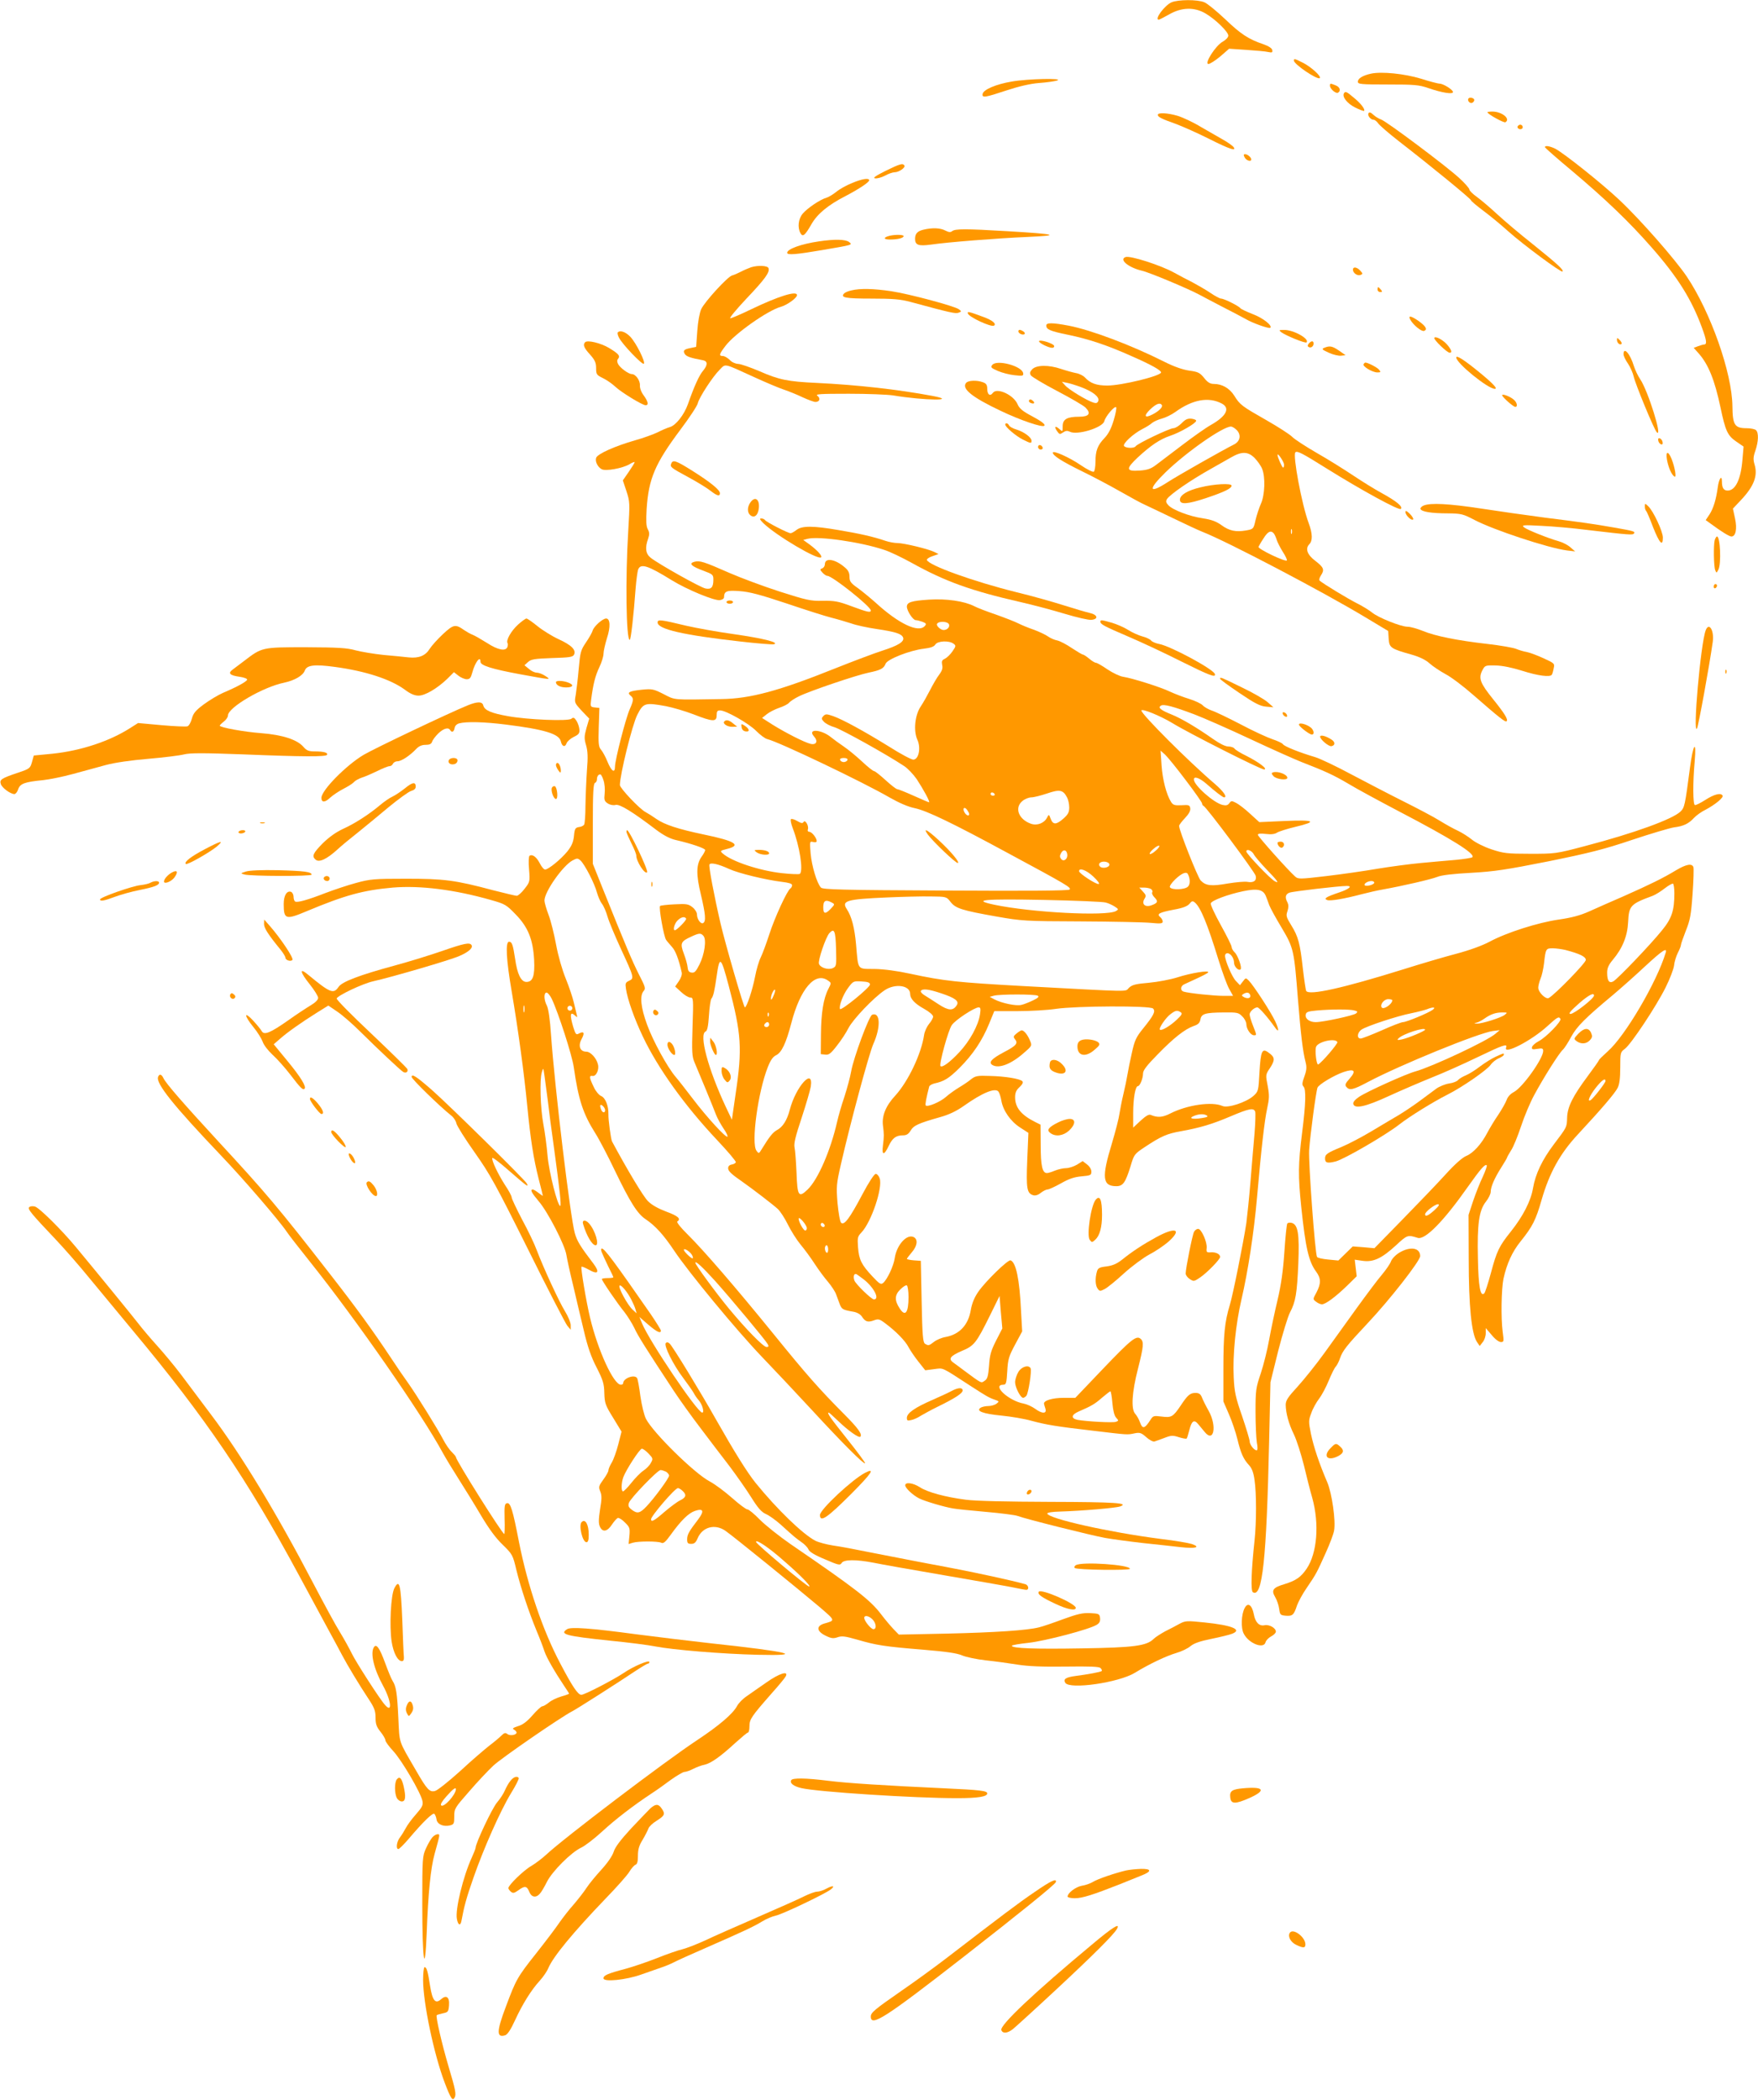 <?xml version="1.0" standalone="no"?>
<!DOCTYPE svg PUBLIC "-//W3C//DTD SVG 20010904//EN"
 "http://www.w3.org/TR/2001/REC-SVG-20010904/DTD/svg10.dtd">
<svg version="1.0" xmlns="http://www.w3.org/2000/svg"
 width="1072pt" height="1280pt" viewBox="0 0 1072 1280"
 preserveAspectRatio="xMidYMid meet">
<g transform="translate(0,1280) scale(0.1,-0.1)"
fill="#ff9800" stroke="none">
<path d="M7144 12786 c-43 -19 -107 -106 -78 -106 4 0 32 15 63 32 76 44 154
46 222 6 60 -35 139 -112 139 -135 0 -11 -15 -26 -34 -37 -43 -23 -115 -136
-87 -136 9 0 42 21 72 46 l54 47 105 -7 c58 -4 118 -9 133 -13 24 -5 28 -3 25
12 -2 11 -22 24 -53 35 -92 31 -139 62 -234 153 -52 49 -109 96 -127 103 -42
18 -159 17 -200 0z"/>
<path d="M7890 12431 c0 -23 144 -120 158 -107 10 11 -52 67 -100 92 -53 27
-58 28 -58 15z"/>
<path d="M8360 12351 c-50 -11 -80 -29 -80 -49 0 -15 17 -17 182 -17 163 0
190 -2 248 -22 84 -29 150 -39 150 -24 0 14 -59 51 -81 51 -9 0 -60 13 -113
30 -102 31 -241 45 -306 31z"/>
<path d="M6170 12303 c-96 -16 -173 -49 -178 -75 -5 -26 13 -23 146 21 76 25
145 41 197 45 44 3 94 10 110 15 51 16 -180 11 -275 -6z"/>
<path d="M8110 12277 c0 -19 37 -50 49 -42 19 11 12 35 -15 45 -33 13 -34 13
-34 -3z"/>
<path d="M8195 12231 c-12 -21 20 -62 68 -86 28 -14 52 -23 55 -21 8 9 -20 46
-62 80 -46 39 -52 41 -61 27z"/>
<path d="M8954 12199 c-8 -14 11 -33 25 -25 6 4 11 11 11 16 0 13 -29 20 -36
9z"/>
<path d="M8345 12110 c-8 -13 12 -40 31 -40 7 0 20 -10 28 -22 9 -13 65 -61
125 -108 195 -151 441 -352 441 -361 0 -4 33 -32 73 -62 39 -29 109 -86 154
-127 92 -82 323 -253 331 -245 9 9 -30 45 -178 164 -80 63 -179 147 -220 185
-41 38 -96 85 -122 104 -27 19 -48 40 -48 47 0 7 -28 39 -62 70 -83 76 -439
342 -475 356 -15 5 -38 19 -49 30 -15 14 -24 17 -29 9z"/>
<path d="M9070 12116 c0 -11 101 -67 110 -61 33 20 -21 65 -80 65 -16 0 -30
-2 -30 -4z"/>
<path d="M7060 12100 c0 -13 24 -25 112 -56 40 -15 130 -55 200 -90 129 -65
173 -79 148 -48 -8 8 -34 27 -59 41 -25 14 -86 49 -136 78 -49 30 -114 60
-144 69 -61 18 -121 21 -121 6z"/>
<path d="M9255 12031 c-7 -12 12 -24 25 -16 11 7 4 25 -10 25 -5 0 -11 -4 -15
-9z"/>
<path d="M9422 11901 c2 -4 75 -69 163 -142 202 -170 349 -310 488 -469 158
-180 243 -316 306 -489 29 -79 31 -101 11 -101 -5 0 -21 -5 -35 -10 l-27 -10
31 -35 c59 -67 97 -162 132 -327 30 -143 43 -173 96 -209 l45 -31 -7 -82 c-10
-119 -43 -186 -90 -186 -25 0 -35 17 -35 56 0 42 -18 17 -25 -34 -10 -76 -27
-131 -51 -168 l-23 -34 32 -23 c62 -46 112 -77 125 -77 26 0 36 46 22 110
l-13 60 50 53 c78 83 103 147 82 216 -9 30 -8 47 5 84 19 56 21 108 4 125 -7
7 -33 12 -58 12 -72 0 -85 20 -86 134 -2 202 -132 572 -278 790 -71 105 -283
347 -411 467 -106 100 -338 285 -392 313 -35 17 -67 21 -61 7z"/>
<path d="M7590 11840 c10 -19 40 -28 40 -12 0 13 -23 32 -37 32 -11 0 -11 -5
-3 -20z"/>
<path d="M5399 11758 c-62 -31 -78 -43 -63 -45 12 -2 39 5 60 16 21 12 48 21
59 21 26 0 67 28 60 41 -10 16 -28 10 -116 -33z"/>
<path d="M5195 11684 c-33 -13 -76 -37 -95 -53 -19 -15 -46 -32 -60 -36 -39
-11 -117 -64 -145 -97 -27 -32 -33 -84 -14 -119 14 -26 28 -14 68 56 35 61
101 116 207 170 82 43 144 84 144 96 0 16 -44 9 -105 -17z"/>
<path d="M5631 11400 c-37 -9 -51 -24 -51 -56 0 -38 21 -45 96 -35 102 15 406
39 594 47 203 9 175 17 -130 35 -252 15 -316 15 -334 0 -10 -8 -21 -7 -42 4
-31 16 -78 18 -133 5z"/>
<path d="M5425 11363 c-40 -10 -39 -23 1 -23 48 0 84 9 84 21 0 9 -50 10 -85
2z"/>
<path d="M4995 11329 c-110 -16 -195 -47 -195 -70 0 -15 57 -10 215 17 187 32
186 31 161 50 -22 15 -86 17 -181 3z"/>
<path d="M6863 11233 c-41 -15 19 -64 100 -83 45 -10 286 -111 352 -147 17 -9
77 -41 135 -71 58 -29 123 -64 145 -76 44 -26 144 -61 151 -54 14 14 -45 60
-106 83 -38 15 -72 31 -76 36 -8 13 -100 59 -118 59 -8 0 -38 16 -67 36 -30
20 -79 48 -109 64 -30 15 -80 41 -110 58 -81 45 -270 106 -297 95z"/>
<path d="M4580 11171 c-14 -5 -41 -16 -60 -26 -19 -10 -44 -21 -56 -24 -28 -8
-166 -159 -188 -205 -10 -22 -20 -76 -24 -133 l-7 -97 -33 -7 c-42 -8 -49 -16
-36 -37 10 -15 35 -24 112 -38 28 -6 28 -29 -1 -64 -23 -26 -55 -97 -92 -203
-23 -65 -74 -130 -110 -140 -17 -5 -50 -19 -75 -32 -25 -12 -87 -35 -138 -49
-122 -35 -230 -83 -237 -107 -7 -22 9 -55 34 -69 25 -13 125 5 169 30 17 11
32 16 32 13 0 -4 -16 -30 -36 -59 l-36 -52 22 -66 c21 -64 21 -72 11 -241 -18
-289 -13 -665 9 -665 7 0 24 150 36 315 4 50 11 100 15 113 15 40 59 26 206
-65 91 -56 257 -125 292 -121 15 2 26 9 26 18 1 37 16 43 95 37 59 -4 124 -21
286 -75 115 -39 238 -78 274 -87 36 -9 90 -25 121 -35 30 -11 100 -26 155 -34
115 -17 152 -29 161 -52 9 -25 -30 -49 -127 -80 -47 -15 -177 -64 -290 -109
-339 -136 -516 -184 -692 -186 -301 -5 -279 -7 -351 30 -63 32 -71 33 -134 27
-75 -8 -92 -16 -68 -36 20 -16 19 -28 -5 -83 -25 -56 -90 -310 -90 -350 0 -43
-22 -28 -46 31 -11 28 -29 60 -38 71 -16 18 -18 36 -15 138 l4 118 -28 3 c-27
3 -28 5 -22 50 12 92 25 144 50 196 14 29 25 66 25 81 0 16 10 59 21 95 23 70
20 120 -5 120 -21 0 -74 -47 -82 -73 -3 -12 -22 -45 -41 -73 -32 -47 -35 -60
-44 -160 -5 -60 -14 -131 -18 -158 -9 -49 -9 -49 36 -98 l46 -48 -17 -58 c-14
-51 -14 -64 -2 -105 10 -35 12 -71 5 -154 -4 -59 -8 -155 -9 -213 0 -58 -4
-110 -8 -116 -4 -7 -18 -14 -32 -15 -22 -4 -26 -10 -30 -54 -4 -38 -14 -61
-40 -94 -39 -48 -116 -111 -136 -111 -8 0 -22 17 -33 39 -20 38 -44 56 -62 45
-5 -3 -7 -38 -3 -82 6 -76 5 -78 -27 -119 -18 -24 -40 -43 -48 -43 -8 0 -74
16 -145 34 -232 62 -299 70 -531 70 -193 0 -218 -2 -305 -26 -52 -14 -135 -42
-185 -61 -108 -42 -172 -60 -185 -52 -6 3 -10 17 -10 30 0 12 -7 25 -15 29
-26 9 -45 -22 -45 -74 0 -94 12 -98 140 -44 234 98 345 128 525 144 166 14
376 -12 600 -76 85 -24 93 -29 150 -88 75 -77 105 -152 112 -276 5 -99 -8
-135 -47 -135 -33 0 -56 48 -69 141 -13 86 -19 104 -37 104 -23 0 -17 -110 16
-302 40 -236 76 -500 95 -698 20 -205 38 -321 70 -447 14 -53 25 -99 25 -101
0 -2 -12 6 -26 17 -15 12 -31 21 -35 21 -18 0 -8 -20 36 -72 56 -65 160 -267
169 -328 4 -25 22 -108 41 -185 18 -77 47 -201 65 -275 23 -98 44 -160 78
-225 39 -77 46 -99 47 -156 2 -61 6 -74 54 -151 l51 -84 -20 -78 c-11 -43 -29
-93 -40 -111 -11 -18 -20 -39 -20 -47 0 -8 -14 -33 -31 -56 -28 -39 -30 -45
-19 -72 10 -24 10 -46 -1 -110 -9 -61 -10 -85 -1 -105 16 -36 45 -31 73 12 13
20 30 38 36 41 7 2 27 -10 44 -28 29 -28 31 -35 27 -81 l-5 -50 26 8 c34 10
151 10 173 0 13 -7 26 4 59 50 62 86 108 131 147 144 51 17 58 0 20 -51 -57
-74 -68 -94 -68 -122 0 -23 4 -28 25 -28 19 0 28 8 39 34 29 69 105 90 169 46
48 -33 447 -357 570 -461 104 -89 102 -85 32 -105 -49 -15 -45 -47 8 -73 36
-18 49 -19 75 -10 26 9 46 6 120 -15 116 -34 167 -42 401 -61 143 -12 206 -21
238 -35 24 -10 89 -24 145 -30 57 -6 144 -18 193 -26 63 -10 150 -14 292 -12
150 2 205 0 214 -9 7 -7 10 -15 7 -18 -5 -6 -88 -21 -158 -30 -61 -8 -78 -19
-64 -42 27 -42 325 1 424 61 88 54 192 103 253 121 32 9 71 28 87 42 21 17 57
30 127 44 54 11 111 25 126 31 65 25 0 52 -168 69 -107 11 -116 11 -152 -8
-21 -12 -60 -32 -88 -46 -27 -15 -59 -35 -70 -46 -43 -43 -120 -53 -438 -58
-287 -5 -427 0 -427 16 0 4 46 12 103 18 104 12 371 82 415 110 17 10 22 22
20 41 -3 25 -6 27 -60 30 -46 2 -77 -5 -165 -37 -59 -22 -126 -45 -148 -50
-71 -18 -263 -31 -562 -38 l-292 -6 -33 34 c-18 19 -51 58 -73 87 -68 90 -152
155 -555 431 -68 47 -152 114 -186 148 -34 35 -68 63 -76 63 -9 0 -50 31 -93
69 -43 38 -104 84 -138 102 -93 49 -345 297 -388 381 -11 21 -26 83 -34 138
-7 55 -16 104 -20 110 -15 25 -85 0 -85 -31 0 -5 -6 -9 -14 -9 -44 0 -140 208
-188 409 -24 101 -58 304 -52 310 2 3 23 -6 45 -18 56 -32 68 -16 27 38 -80
105 -99 136 -113 185 -27 95 -122 883 -145 1209 -6 93 -16 159 -25 177 -19 36
-20 80 -2 80 7 0 21 -17 31 -37 41 -86 125 -346 135 -419 28 -196 56 -282 131
-401 22 -34 76 -137 119 -227 93 -193 138 -265 189 -298 58 -39 109 -95 173
-191 89 -133 379 -484 535 -647 77 -80 212 -224 301 -320 187 -203 320 -336
328 -329 3 3 -47 70 -110 149 -102 128 -125 160 -111 160 2 0 28 -23 57 -51
60 -58 126 -105 135 -96 14 14 -13 52 -100 139 -151 152 -227 238 -429 487
-230 283 -425 509 -524 607 -41 40 -69 75 -63 79 25 16 4 34 -67 60 -50 19
-88 40 -112 64 -28 28 -124 187 -219 364 -7 15 -23 130 -22 166 1 52 -19 101
-45 111 -12 5 -32 28 -43 52 -29 59 -31 74 -9 70 22 -4 42 38 33 71 -9 38 -45
77 -71 77 -38 0 -51 35 -29 76 21 38 15 51 -15 35 -18 -10 -21 -7 -36 41 -22
76 -18 96 14 66 11 -11 12 -9 8 7 -3 11 -11 45 -18 75 -7 30 -29 96 -49 145
-22 54 -46 137 -59 207 -12 64 -32 146 -46 182 -14 37 -25 76 -25 87 0 54 113
214 172 245 27 14 31 14 48 -1 25 -23 86 -140 100 -195 7 -24 20 -55 30 -68
11 -13 26 -49 35 -80 9 -31 46 -119 81 -195 81 -175 82 -180 50 -195 -22 -10
-24 -16 -19 -49 9 -63 51 -182 103 -291 92 -194 256 -422 452 -630 65 -69 117
-130 115 -136 -2 -6 -13 -12 -25 -14 -14 -2 -22 -11 -22 -22 0 -18 19 -36 87
-83 60 -42 188 -140 216 -166 15 -14 43 -57 62 -96 19 -38 53 -92 76 -120 23
-27 62 -80 86 -117 24 -37 61 -87 82 -111 20 -24 43 -58 49 -75 7 -18 17 -45
23 -62 12 -30 18 -34 82 -45 23 -4 43 -15 53 -30 20 -31 36 -36 72 -23 27 10
35 9 69 -17 64 -47 124 -108 143 -146 10 -19 37 -59 60 -88 l42 -53 54 7 c60
7 37 18 234 -110 84 -54 100 -64 135 -76 29 -10 29 -11 11 -25 -11 -8 -34 -14
-50 -14 -17 0 -38 -5 -46 -10 -31 -20 13 -37 125 -48 61 -6 144 -20 185 -32
94 -25 148 -34 380 -61 210 -25 203 -25 250 -15 30 6 40 3 70 -24 19 -17 42
-29 50 -26 8 2 36 13 61 22 41 16 51 16 88 4 23 -7 44 -11 47 -8 3 3 10 27 17
54 14 55 29 64 54 33 10 -12 27 -33 39 -47 56 -69 76 36 24 129 -17 30 -35 66
-41 82 -8 20 -18 27 -39 27 -33 0 -48 -13 -91 -78 -46 -68 -56 -74 -116 -66
-49 6 -52 5 -69 -22 -34 -53 -48 -56 -63 -12 -6 17 -19 40 -29 51 -26 29 -20
130 17 274 35 138 37 165 16 183 -26 22 -57 -3 -233 -187 l-165 -173 -71 0
c-68 0 -122 -16 -120 -36 1 -5 5 -19 9 -31 9 -31 -21 -31 -64 1 -18 13 -49 27
-69 31 -93 17 -197 115 -123 115 16 0 19 11 23 82 4 74 10 92 48 163 l43 80
-7 125 c-9 194 -31 297 -64 308 -16 5 -152 -127 -197 -192 -24 -35 -38 -70
-45 -109 -15 -92 -68 -150 -153 -166 -25 -4 -57 -18 -72 -30 -31 -24 -34 -24
-55 -11 -12 8 -16 51 -20 257 l-5 248 -42 3 c-24 2 -43 6 -43 9 0 3 14 21 30
40 33 38 39 77 13 92 -42 23 -105 -46 -117 -127 -7 -49 -46 -131 -71 -152 -14
-11 -22 -6 -66 41 -66 71 -81 100 -87 177 -4 58 -3 65 21 90 60 63 131 273
111 330 -5 15 -16 27 -24 27 -9 0 -43 -52 -81 -124 -79 -149 -111 -191 -130
-174 -7 7 -16 58 -22 120 -8 102 -7 115 21 238 56 246 171 672 197 731 47 104
43 198 -7 179 -19 -8 -113 -261 -128 -346 -6 -35 -25 -104 -41 -154 -17 -49
-37 -119 -45 -155 -40 -174 -116 -349 -179 -410 -55 -53 -63 -41 -68 102 -3
68 -8 137 -12 154 -5 24 5 66 43 180 27 82 52 168 56 191 18 121 -91 1 -128
-141 -17 -65 -43 -106 -80 -125 -23 -13 -44 -38 -91 -115 -17 -28 -18 -29 -32
-10 -34 44 9 359 69 510 16 41 31 63 50 72 34 16 61 73 93 195 54 209 145 316
223 261 22 -15 22 -15 3 -52 -30 -58 -44 -147 -45 -277 l-1 -120 27 -3 c22 -3
34 6 71 54 25 31 57 80 71 108 28 54 153 185 220 230 65 44 156 30 156 -22 0
-29 27 -59 85 -91 31 -17 55 -38 55 -47 0 -9 -11 -29 -25 -45 -13 -16 -27 -46
-30 -67 -17 -116 -97 -283 -175 -369 -58 -62 -83 -123 -76 -182 7 -57 7 -65 0
-123 -8 -61 7 -62 35 -3 23 49 45 65 88 65 21 0 33 8 46 29 18 31 46 44 180
82 54 15 100 37 145 69 113 80 190 111 210 87 6 -7 14 -32 18 -55 10 -60 55
-126 114 -164 l51 -33 -7 -166 c-7 -175 -2 -202 36 -214 13 -4 30 1 46 14 15
12 34 21 42 21 8 0 45 17 81 37 49 28 81 39 126 43 55 5 60 7 60 29 0 14 -11
32 -27 44 l-26 20 -35 -22 c-19 -11 -49 -21 -66 -21 -17 0 -48 -7 -68 -15 -19
-8 -41 -15 -49 -15 -28 0 -38 44 -38 170 l-1 125 -32 16 c-86 43 -123 88 -123
151 0 28 7 44 27 62 18 17 24 29 17 36 -15 15 -105 30 -199 32 -74 3 -87 0
-112 -19 -15 -13 -48 -35 -73 -50 -25 -15 -62 -41 -82 -59 -35 -31 -112 -63
-123 -52 -5 4 4 49 21 115 2 7 16 15 31 19 60 13 88 30 153 94 83 83 139 167
181 269 l32 78 141 0 c77 0 184 6 236 14 125 18 573 20 591 2 17 -17 4 -42
-59 -120 -44 -54 -53 -73 -70 -150 -11 -48 -23 -108 -27 -133 -4 -25 -15 -79
-25 -120 -10 -41 -20 -95 -24 -120 -3 -25 -24 -106 -46 -180 -63 -206 -58
-260 27 -260 41 0 56 22 87 122 21 71 23 74 86 116 101 67 136 82 221 97 117
21 191 43 306 92 111 47 138 52 147 27 3 -8 1 -68 -4 -132 -6 -64 -17 -198
-25 -297 -8 -99 -20 -211 -25 -250 -19 -124 -82 -438 -101 -500 -31 -101 -39
-182 -39 -388 l0 -199 33 -76 c19 -43 42 -111 52 -152 21 -87 37 -124 72 -161
17 -19 27 -45 33 -90 12 -80 12 -257 0 -369 -20 -186 -24 -307 -10 -315 58
-36 83 201 99 920 l8 360 47 190 c27 105 59 210 72 235 35 66 43 117 51 300 7
180 -2 234 -39 246 -11 3 -23 2 -28 -3 -4 -4 -12 -82 -18 -173 -8 -118 -20
-202 -42 -295 -17 -71 -40 -180 -51 -241 -11 -62 -34 -154 -51 -205 -30 -88
-32 -104 -32 -234 0 -77 4 -161 8 -187 6 -30 5 -48 -1 -48 -16 0 -43 35 -43
56 0 10 -21 79 -46 153 -40 114 -47 149 -51 235 -7 138 12 325 48 479 39 168
75 401 94 617 26 298 46 472 62 544 13 60 14 80 3 138 -13 66 -13 68 14 108
32 49 31 66 -7 93 -41 31 -49 14 -57 -119 -6 -114 -7 -117 -37 -144 -44 -39
-157 -76 -189 -61 -63 28 -214 7 -318 -46 -47 -24 -77 -26 -118 -9 -12 6 -30
-5 -62 -34 l-46 -43 0 89 c0 88 13 164 29 164 12 0 31 47 31 77 0 19 23 49 88
115 99 102 167 155 220 174 28 9 38 19 42 40 6 35 28 42 143 43 81 1 90 -1
112 -24 14 -13 25 -35 25 -47 0 -29 26 -68 46 -68 18 0 18 -1 -6 60 -11 28
-20 58 -20 67 0 17 28 42 47 43 11 0 65 -62 108 -123 25 -36 25 -13 1 38 -26
56 -133 220 -161 248 -18 18 -19 18 -36 -5 l-18 -23 -24 25 c-24 24 -67 125
-67 155 0 8 6 15 14 15 20 0 41 -30 41 -58 0 -24 28 -52 40 -40 10 10 -17 86
-37 104 -10 10 -18 24 -18 33 0 8 -30 68 -66 133 -36 65 -64 125 -61 132 7 18
103 54 198 74 87 18 122 10 138 -30 5 -13 15 -38 21 -56 7 -18 41 -80 76 -138
73 -123 75 -135 99 -439 17 -208 29 -313 46 -378 8 -31 7 -49 -7 -88 -14 -38
-15 -52 -6 -61 17 -17 15 -101 -8 -283 -24 -191 -25 -260 -5 -453 26 -247 45
-331 90 -392 31 -42 31 -73 3 -127 -23 -42 -23 -42 -3 -57 11 -9 27 -16 36
-16 22 0 84 46 154 114 l58 57 -6 50 -6 51 49 -7 c65 -9 116 15 203 95 69 64
71 64 132 45 45 -14 158 101 305 310 80 113 106 142 116 132 3 -3 -8 -34 -24
-69 -17 -35 -43 -101 -59 -148 l-28 -85 1 -270 c0 -287 17 -453 50 -504 l17
-25 18 23 c11 13 19 37 19 55 l0 31 36 -42 c20 -25 44 -43 56 -43 19 0 19 4
11 63 -11 84 -8 260 5 323 20 91 53 164 104 227 73 91 93 130 128 252 48 167
113 284 222 401 146 157 226 251 242 283 11 21 16 59 16 124 0 91 1 94 28 114
38 28 192 260 249 375 25 50 48 110 51 132 2 23 13 58 23 78 11 21 19 42 19
48 0 7 14 45 30 87 26 64 32 97 41 224 6 82 8 156 5 164 -9 24 -44 17 -105
-19 -77 -47 -163 -89 -321 -159 -74 -32 -169 -74 -211 -93 -54 -24 -107 -38
-184 -49 -126 -18 -318 -79 -422 -135 -45 -24 -122 -52 -205 -74 -73 -19 -218
-62 -323 -95 -366 -114 -572 -160 -590 -131 -3 5 -12 65 -20 133 -17 155 -28
198 -71 267 -31 50 -33 59 -23 87 7 23 7 37 0 52 -17 31 -13 51 12 60 20 8
304 41 350 41 36 0 14 -19 -45 -39 -83 -28 -98 -38 -75 -47 19 -7 102 7 212
36 39 10 95 23 125 28 123 22 296 62 334 77 26 11 96 19 208 25 142 8 213 19
470 70 251 51 339 73 511 131 114 38 229 72 255 76 57 7 89 22 122 58 14 15
46 38 71 50 57 30 111 74 103 86 -11 18 -51 8 -104 -26 -30 -19 -59 -34 -65
-32 -12 4 -13 136 -1 267 12 137 -10 106 -29 -41 -30 -229 -33 -241 -57 -265
-47 -47 -288 -134 -583 -211 -177 -47 -182 -47 -335 -47 -141 0 -162 3 -235
27 -45 15 -97 41 -119 59 -22 18 -60 42 -85 54 -25 11 -77 40 -114 63 -37 23
-136 75 -220 117 -84 42 -226 116 -317 164 -91 49 -190 96 -220 105 -95 28
-190 66 -197 79 -5 7 -33 20 -63 30 -30 10 -118 50 -195 91 -77 40 -156 78
-176 84 -20 7 -45 21 -54 31 -10 11 -48 29 -84 40 -36 11 -88 31 -116 44 -55
27 -229 82 -287 91 -20 3 -62 23 -95 45 -32 22 -63 40 -70 40 -6 0 -25 11 -41
25 -17 14 -34 25 -38 25 -5 0 -35 18 -67 39 -32 22 -72 43 -89 47 -18 3 -44
15 -58 25 -14 10 -52 28 -84 40 -33 11 -76 29 -96 39 -19 10 -81 34 -137 54
-56 19 -116 42 -132 51 -61 31 -170 47 -276 40 -108 -7 -135 -16 -135 -43 0
-25 37 -82 54 -82 8 0 27 -5 41 -10 23 -9 25 -13 15 -25 -38 -45 -159 12 -300
141 -30 27 -79 67 -107 88 -46 32 -53 42 -53 71 0 24 -8 40 -29 57 -59 51
-121 60 -121 19 0 -10 -7 -22 -16 -25 -15 -6 -15 -8 1 -26 10 -11 23 -20 30
-20 30 0 265 -187 265 -211 0 -15 -21 -10 -118 26 -80 30 -104 34 -175 33 -75
-2 -98 4 -262 56 -99 32 -236 83 -305 113 -159 70 -182 77 -215 69 -38 -10
-19 -28 55 -55 56 -21 60 -24 60 -54 0 -47 -13 -61 -48 -54 -31 6 -284 148
-334 187 -31 24 -36 61 -16 116 9 27 9 38 -2 58 -10 19 -11 50 -7 123 12 186
52 278 206 484 55 73 103 146 106 161 8 35 91 163 134 205 37 37 20 41 206
-44 72 -33 155 -68 185 -78 30 -10 82 -31 115 -47 33 -15 68 -28 77 -28 26 0
33 21 13 37 -16 11 12 13 191 13 115 0 236 -5 269 -10 192 -32 405 -34 240 -3
-209 39 -456 67 -705 79 -175 8 -230 19 -348 71 -57 24 -116 45 -132 45 -17 1
-39 11 -51 25 -13 12 -31 23 -41 23 -26 0 -23 11 16 62 57 75 259 217 338 238
38 11 98 54 98 71 0 29 -112 -6 -279 -86 -62 -30 -120 -55 -128 -55 -8 0 36
53 97 118 114 120 146 163 136 188 -6 15 -63 18 -106 5z m1207 -2177 c6 -16
-11 -34 -33 -34 -19 0 -47 27 -40 38 11 18 66 15 73 -4z m27 -117 c16 -12 16
-15 -6 -47 -13 -19 -34 -39 -46 -45 -18 -8 -21 -15 -17 -37 5 -20 0 -36 -18
-60 -14 -18 -38 -60 -55 -93 -17 -33 -42 -78 -57 -100 -36 -53 -46 -148 -21
-204 23 -50 8 -121 -25 -121 -12 0 -78 35 -147 79 -154 95 -282 165 -341 186
-40 14 -47 14 -60 1 -13 -14 -13 -18 3 -35 10 -11 40 -27 66 -34 42 -13 313
-163 423 -236 22 -14 56 -50 77 -80 40 -61 84 -141 75 -141 -3 0 -45 18 -94
40 -49 22 -94 40 -100 40 -6 0 -38 25 -71 55 -33 30 -64 55 -70 55 -6 0 -39
26 -73 58 -34 32 -84 73 -112 92 -27 18 -62 44 -77 56 -61 50 -148 54 -104 5
26 -29 14 -53 -21 -45 -38 9 -153 68 -232 117 l-64 41 29 23 c16 13 50 30 76
39 25 8 52 22 59 30 7 9 34 27 61 40 62 31 347 128 424 144 73 15 93 25 104
54 10 28 148 82 233 92 41 5 62 12 70 25 14 23 83 26 111 6z m-1754 -381 c41
-8 117 -30 169 -50 118 -46 141 -47 141 -6 0 24 4 30 21 30 36 0 176 -80 220
-125 24 -24 54 -47 68 -50 71 -17 582 -261 746 -356 58 -33 113 -57 154 -65
74 -16 228 -90 566 -273 364 -196 389 -211 377 -223 -7 -7 -247 -9 -756 -6
-636 3 -748 6 -760 18 -25 27 -56 131 -63 208 -6 73 -6 75 15 70 14 -4 22 -1
22 6 0 19 -30 56 -45 56 -8 0 -12 6 -9 14 8 21 -16 63 -26 46 -6 -10 -15 -8
-39 6 -17 10 -34 15 -38 11 -4 -4 1 -29 11 -55 42 -109 65 -256 44 -278 -5 -4
-54 -2 -110 4 -136 15 -306 71 -361 120 -17 15 -16 17 24 27 94 23 53 49 -141
89 -157 33 -238 60 -287 94 -21 15 -51 34 -66 42 -36 18 -157 146 -157 165 0
63 75 367 106 428 37 73 47 76 174 53z m3225 -51 c55 -21 208 -88 340 -150
132 -62 272 -124 310 -139 147 -57 197 -80 287 -133 51 -31 190 -106 308 -168
324 -169 469 -260 448 -280 -4 -4 -49 -11 -100 -16 -51 -4 -147 -13 -213 -19
-66 -6 -185 -22 -265 -35 -80 -14 -221 -34 -314 -45 -161 -19 -171 -19 -189
-2 -43 38 -227 244 -227 254 0 7 17 9 49 5 33 -4 55 -1 68 8 11 7 61 23 111
35 139 33 119 44 -63 36 l-156 -7 -56 51 c-30 28 -69 58 -85 66 -27 14 -31 14
-42 -2 -10 -13 -20 -15 -42 -10 -55 14 -174 120 -174 155 0 22 34 10 76 -26
53 -47 100 -83 108 -83 22 0 -3 36 -56 82 -162 138 -448 425 -448 447 0 15
116 -32 190 -77 103 -63 537 -282 558 -282 26 1 -31 44 -108 83 -36 17 -69 38
-73 45 -4 6 -21 12 -37 12 -18 0 -52 17 -92 45 -98 69 -192 125 -254 150 -67
27 -85 42 -65 54 17 11 76 -5 206 -54z m-54 -401 c54 -71 99 -135 99 -141 0
-6 4 -13 9 -15 17 -6 312 -402 318 -426 7 -30 -12 -44 -51 -37 -16 3 -69 -2
-119 -10 -101 -18 -135 -14 -166 19 -18 20 -131 304 -131 332 0 6 16 27 36 48
23 24 34 44 32 59 -3 20 -8 22 -53 19 -42 -2 -52 1 -64 20 -29 46 -52 137 -58
223 l-6 90 28 -25 c15 -14 72 -84 126 -156z m-2063 124 c-3 -7 -13 -13 -23
-13 -10 0 -20 6 -22 13 -3 7 5 12 22 12 17 0 25 -5 23 -12z m-1488 -124 c7
-20 10 -56 7 -81 -4 -38 -2 -46 19 -60 14 -9 34 -13 48 -9 25 6 102 -41 249
-153 43 -32 82 -53 118 -61 99 -23 179 -51 179 -61 0 -6 -10 -25 -22 -41 -33
-47 -34 -108 -4 -231 28 -119 32 -162 14 -173 -14 -9 -38 23 -38 52 0 13 -12
32 -27 44 -25 20 -37 22 -110 18 -46 -2 -85 -7 -88 -10 -9 -9 23 -189 37 -207
6 -9 23 -28 36 -43 21 -23 40 -72 59 -155 3 -13 -4 -34 -18 -54 l-22 -32 36
-33 c20 -19 45 -34 56 -34 19 0 20 -6 14 -177 -5 -156 -3 -183 12 -218 27 -63
115 -276 131 -319 8 -21 29 -59 45 -83 17 -24 28 -47 25 -51 -9 -9 -125 117
-213 233 -42 55 -88 114 -102 130 -51 59 -140 222 -175 319 -39 106 -46 178
-21 206 13 15 10 25 -29 101 -40 79 -78 168 -223 529 l-58 145 0 244 c0 187 3
245 13 249 6 2 12 12 12 21 0 19 8 31 21 31 4 0 13 -16 19 -36z m2827 -105 c7
-13 13 -40 13 -60 0 -30 -7 -43 -35 -68 -44 -39 -64 -39 -78 -2 -11 29 -11 29
-22 8 -17 -34 -60 -51 -98 -38 -77 27 -103 99 -51 140 15 12 39 21 53 21 15 0
58 11 97 24 76 26 97 22 121 -25z m-442 21 c3 -5 -1 -10 -9 -10 -9 0 -16 5
-16 10 0 6 4 10 9 10 6 0 13 -4 16 -10z m-155 -122 c0 -15 -19 -8 -29 11 -14
25 0 37 16 15 7 -10 13 -21 13 -26z m1136 -224 c-15 -14 -31 -22 -35 -19 -3 4
7 18 23 31 15 14 31 22 35 19 3 -4 -7 -18 -23 -31z m-538 -21 c4 -28 -21 -48
-37 -29 -9 11 -10 20 -1 36 13 25 34 22 38 -7z m1138 -1 c6 -12 41 -53 77 -91
68 -70 81 -89 50 -72 -27 14 -173 167 -173 181 0 19 34 6 46 -18z m-881 -62
c0 -18 -43 -26 -57 -12 -16 16 2 33 30 30 16 -2 27 -9 27 -18z m-2320 -26 c58
-27 225 -67 323 -79 42 -5 62 -11 62 -20 0 -8 -5 -17 -10 -20 -20 -12 -97
-180 -129 -280 -18 -55 -41 -118 -52 -140 -11 -22 -27 -75 -35 -119 -16 -82
-51 -186 -62 -186 -7 0 -120 390 -148 510 -38 164 -74 352 -68 361 8 13 53 3
119 -27z m2221 -46 c25 -23 41 -44 34 -46 -14 -5 -120 64 -120 78 0 23 44 7
86 -32z m577 15 c15 -27 16 -63 1 -77 -18 -19 -99 -22 -110 -4 -4 6 10 27 34
50 39 36 66 47 75 31z m1137 -53 c0 -12 -48 -25 -58 -16 -8 9 18 26 41 26 9 0
17 -4 17 -10z m1830 -64 c0 -106 -16 -154 -75 -226 -68 -85 -272 -298 -298
-312 -25 -13 -37 4 -37 54 0 27 9 47 34 77 60 71 90 146 94 231 5 100 14 110
150 160 18 7 51 28 74 46 23 18 46 30 50 28 4 -3 8 -29 8 -58z m-3191 25 c7
-5 11 -14 7 -20 -4 -5 3 -20 14 -31 24 -24 20 -34 -19 -48 -39 -14 -62 8 -42
40 11 17 9 24 -10 44 l-22 24 29 0 c16 0 35 -4 43 -9z m-1223 -78 c31 -40 69
-52 284 -90 148 -26 171 -28 510 -29 195 -1 388 -5 428 -9 60 -6 72 -4 72 8 0
8 -7 20 -15 27 -23 19 -8 28 80 45 57 10 85 21 98 36 14 18 20 19 33 8 35 -29
77 -131 144 -349 23 -74 52 -154 65 -177 l24 -43 -57 0 c-59 0 -213 16 -245
26 -21 7 -19 33 3 44 8 4 43 20 78 36 35 16 66 32 69 37 9 15 -107 -4 -187
-30 -41 -13 -119 -28 -173 -33 -81 -7 -103 -12 -123 -31 -27 -25 40 -26 -649
11 -395 22 -476 30 -685 75 -78 17 -159 28 -217 29 -108 1 -99 -11 -113 150
-9 101 -27 170 -56 214 -34 52 -5 61 246 72 91 4 209 7 263 6 98 -1 98 -1 123
-33z m946 -4 c17 -4 42 -16 56 -25 23 -15 24 -17 7 -27 -59 -33 -518 -9 -744
39 -136 29 -68 36 302 29 192 -4 363 -11 379 -16z m-1670 0 c20 -11 19 -11 -8
-40 -31 -32 -44 -30 -44 10 0 42 14 50 52 30z m-888 -98 c5 -8 -57 -71 -69
-71 -13 0 -3 39 15 58 22 23 45 28 54 13z m914 -184 c3 -104 2 -107 -20 -118
-28 -12 -75 2 -84 26 -8 19 41 162 63 187 30 33 38 16 41 -95z m-808 78 c19
-23 6 -113 -25 -174 -21 -42 -30 -52 -48 -49 -16 2 -22 11 -24 31 -1 15 -11
53 -23 84 -24 64 -19 75 45 104 49 23 59 23 75 4z m5255 -85 c88 -23 125 -41
125 -61 0 -18 -188 -211 -226 -232 -18 -10 -64 35 -64 63 0 11 6 36 14 55 8
18 17 60 21 92 10 91 12 93 53 93 20 0 55 -5 77 -10z m612 -17 c-53 -177 -247
-508 -353 -601 -29 -26 -54 -50 -54 -54 0 -3 -31 -47 -69 -98 -90 -121 -123
-186 -125 -252 -2 -60 0 -56 -81 -163 -71 -94 -112 -180 -127 -267 -13 -78
-61 -171 -134 -263 -73 -91 -87 -120 -123 -255 -17 -63 -35 -118 -40 -123 -24
-24 -36 41 -39 213 -5 211 7 293 49 346 16 20 29 47 29 59 0 31 23 84 65 150
19 30 35 57 35 60 0 3 11 22 24 43 14 20 41 87 61 147 20 61 56 146 80 190 57
106 151 255 175 277 10 9 33 45 51 79 34 62 84 113 256 256 44 37 131 114 192
171 108 100 139 120 128 85z m-5713 -203 c77 -292 83 -381 42 -655 l-23 -160
-38 80 c-108 231 -164 442 -122 458 10 4 16 34 20 97 3 50 10 97 15 103 12 15
19 47 32 137 18 128 26 121 74 -60z m861 9 c0 -18 -178 -163 -183 -149 -7 19
19 88 49 128 31 42 33 43 83 40 39 -2 51 -7 51 -19z m-589 -70 c-9 -22 -15
-27 -15 -16 -1 21 18 61 25 54 3 -3 -2 -20 -10 -38z m1025 16 c84 -28 109 -47
93 -72 -22 -35 -50 -34 -111 6 -32 21 -71 46 -86 55 -15 9 -25 21 -22 26 10
16 49 11 126 -15z m1882 -9 c7 -19 -13 -26 -37 -14 -15 8 -16 12 -5 19 21 13
36 11 42 -5z m-1295 -5 c10 -6 2 -14 -30 -29 -23 -11 -55 -24 -70 -27 -31 -8
-118 10 -163 33 l-30 16 25 7 c36 10 252 10 268 0z m3392 1 c0 -18 -121 -112
-143 -112 -16 0 -2 17 57 69 55 47 86 63 86 43z m-1230 -29 c-1 -24 -54 -60
-65 -43 -11 18 15 50 40 50 14 0 25 -3 25 -7z m-5293 -70 c-3 -10 -5 -2 -5 17
0 19 2 27 5 18 2 -10 2 -26 0 -35z m293 22 c0 -8 -7 -15 -15 -15 -8 0 -15 7
-15 15 0 8 7 15 15 15 8 0 15 -7 15 -15z m2486 -37 c-10 -68 -63 -164 -126
-231 -57 -61 -104 -96 -115 -85 -10 10 47 219 69 250 21 31 138 108 164 108
11 0 13 -9 8 -42z m2760 27 c-25 -19 -160 -75 -181 -75 -9 0 -67 -22 -129 -50
-62 -27 -120 -50 -129 -50 -25 0 -21 37 6 55 34 22 219 83 302 99 39 8 81 19
95 24 39 16 59 14 36 -3z m-477 -4 c20 -5 21 -8 10 -18 -16 -13 -201 -53 -246
-53 -38 0 -66 21 -61 46 3 16 14 20 68 25 92 8 201 8 229 0z m-1059 -11 c11
-7 7 -16 -24 -45 -40 -38 -94 -70 -103 -61 -9 8 36 74 65 95 30 23 41 25 62
11z m-2513 -22 c-3 -8 -6 -5 -6 6 -1 11 2 17 5 13 3 -3 4 -12 1 -19z m4488 6
c-24 -18 -139 -54 -169 -53 -20 1 -20 2 -1 6 11 3 32 14 46 24 38 27 69 38
109 38 33 0 34 0 15 -15z m340 -24 c9 -14 -86 -112 -132 -136 -21 -11 -39 -27
-41 -36 -3 -14 3 -16 32 -11 31 5 36 3 36 -13 0 -46 -124 -220 -177 -249 -23
-12 -40 -31 -46 -50 -6 -16 -29 -57 -51 -90 -23 -33 -52 -82 -66 -108 -36 -70
-87 -126 -130 -143 -23 -10 -68 -49 -125 -112 -48 -53 -166 -176 -261 -273
l-173 -177 -66 6 -66 5 -44 -43 -44 -43 -62 6 c-34 3 -65 10 -68 16 -12 19
-53 576 -48 651 6 90 42 359 51 381 9 20 99 74 159 95 66 22 79 8 37 -40 -27
-30 -30 -39 -20 -51 19 -23 41 -18 133 31 195 103 672 298 761 310 l41 5 -25
-21 c-49 -44 -390 -203 -488 -230 -57 -15 -294 -122 -344 -155 -25 -17 -38
-32 -36 -43 7 -33 75 -18 218 48 74 34 191 84 260 112 69 27 194 83 279 124
158 76 185 85 175 59 -18 -47 155 42 251 130 63 57 70 61 80 45z m-4825 -35
c0 -8 -7 -15 -15 -15 -16 0 -20 12 -8 23 11 12 23 8 23 -8z m4000 -31 c0 -8
-100 -50 -140 -59 -29 -6 -33 -5 -22 6 25 27 162 71 162 53z m-535 -75 c6 -8
-96 -127 -117 -137 -10 -5 -21 83 -13 107 10 31 115 56 130 30z m-4815 -354
c6 -55 24 -192 40 -305 33 -242 44 -340 36 -340 -16 0 -68 204 -77 304 -5 61
-17 149 -26 196 -18 96 -23 270 -9 315 9 29 9 29 16 -20 4 -27 13 -95 20 -150z
m6450 116 c0 -11 -74 -106 -90 -116 -24 -15 -7 27 30 74 38 48 60 63 60 42z
m-6100 -177 c0 -19 -16 -18 -24 2 -11 27 -7 37 9 24 8 -7 15 -19 15 -26z
m3669 -33 c10 -7 1 -11 -32 -16 -56 -9 -82 -1 -47 13 31 13 61 14 79 3z m1389
-576 c-37 -34 -58 -44 -58 -26 0 15 60 61 78 61 12 0 6 -11 -20 -35z m-3828
-111 c0 -8 -4 -14 -10 -14 -11 0 -40 53 -40 72 1 18 50 -39 50 -58z m107 10
c-9 -9 -28 6 -21 18 4 6 10 6 17 -1 6 -6 8 -13 4 -17z m23 -140 c0 -14 -4 -23
-10 -19 -5 3 -10 15 -10 26 0 10 5 19 10 19 6 0 10 -12 10 -26z m-830 -34 c6
-11 7 -20 3 -20 -10 0 -53 42 -53 52 0 14 39 -11 50 -32z m142 -159 c94 -105
306 -359 319 -383 8 -14 6 -18 -7 -18 -19 0 -124 107 -230 235 -80 97 -203
265 -204 278 0 15 45 -27 122 -112z m906 10 c62 -49 98 -121 61 -121 -15 0
-110 92 -119 115 -9 25 -2 47 14 38 6 -4 26 -18 44 -32z m272 -106 c0 -97 -20
-123 -54 -70 -32 49 -31 81 3 115 17 17 35 29 41 25 5 -3 10 -35 10 -70z m534
-266 c-31 -61 -39 -88 -43 -153 -5 -65 -10 -81 -27 -92 -22 -15 -14 -20 -126
63 -23 18 -53 39 -65 48 -32 23 -19 40 52 71 75 31 88 47 172 217 l58 118 8
-99 9 -99 -38 -74z m709 -380 c4 -46 12 -78 23 -90 16 -17 16 -19 -1 -25 -17
-7 -181 2 -235 12 -41 9 -38 31 8 51 77 33 99 46 142 84 25 21 48 39 51 39 3
0 9 -32 12 -71z m-2828 -309 c27 -28 28 -32 14 -56 -7 -15 -28 -36 -46 -48
-18 -12 -51 -46 -73 -74 -23 -29 -46 -52 -51 -52 -12 0 -11 52 2 87 18 47 100
173 113 173 7 0 25 -13 41 -30z m106 -110 c10 -6 19 -17 19 -24 0 -15 -88
-135 -138 -188 -40 -42 -56 -46 -91 -19 -18 14 -22 23 -16 41 9 28 175 200
193 200 7 0 22 -5 33 -10z m101 -117 c26 -24 22 -40 -15 -58 -17 -8 -60 -40
-95 -70 -62 -54 -82 -65 -82 -45 0 20 146 190 164 190 5 0 18 -7 28 -17z m615
-424 c103 -89 171 -159 157 -159 -14 0 -324 260 -324 272 0 18 80 -36 167
-113z m543 -359 c23 -23 27 -60 6 -60 -15 0 -56 50 -56 69 0 18 28 13 50 -9z"/>
<path d="M4417 8403 c-13 -12 16 -33 47 -33 l31 1 -24 19 c-24 21 -43 25 -54
13z"/>
<path d="M4522 8368 c2 -15 11 -24 25 -26 28 -4 23 17 -8 36 -19 12 -20 11
-17 -10z"/>
<path d="M5658 7713 c30 -41 168 -173 182 -173 17 0 -42 71 -117 140 -70 64
-97 78 -65 33z"/>
<path d="M4614 7605 c22 -16 76 -20 76 -6 0 12 -26 21 -63 21 -30 -1 -31 -1
-13 -15z"/>
<path d="M7762 8092 c-10 -3 -9 -9 4 -23 17 -19 84 -27 84 -10 0 21 -59 43
-88 33z"/>
<path d="M7790 7663 c0 -17 19 -35 29 -29 18 12 12 36 -9 36 -11 0 -20 -3 -20
-7z"/>
<path d="M3820 7730 c0 -6 14 -37 30 -70 17 -33 30 -66 30 -75 0 -35 52 -116
66 -102 10 9 -108 257 -122 257 -2 0 -4 -5 -4 -10z"/>
<path d="M3972 7410 c0 -14 2 -19 5 -12 2 6 2 18 0 25 -3 6 -5 1 -5 -13z"/>
<path d="M3985 6640 c-10 -17 12 -37 25 -24 8 8 6 15 -4 23 -10 9 -16 9 -21 1z"/>
<path d="M4070 6432 c0 -21 27 -62 42 -62 12 0 2 48 -14 67 -15 18 -28 16 -28
-5z"/>
<path d="M9624 6499 c-28 -30 -28 -31 -10 -45 28 -20 60 -17 81 6 15 17 16 24
7 45 -15 33 -42 31 -78 -6z"/>
<path d="M4330 6452 c0 -22 26 -82 35 -82 14 0 2 61 -15 81 l-19 24 -1 -23z"/>
<path d="M4400 6271 c0 -16 8 -39 18 -51 16 -20 19 -21 31 -6 17 20 2 59 -29
76 -18 10 -20 8 -20 -19z"/>
<path d="M9120 6359 c-24 -11 -67 -38 -95 -59 -28 -22 -67 -46 -86 -54 -20 -8
-41 -21 -48 -29 -6 -8 -31 -18 -55 -21 -24 -4 -59 -18 -77 -31 -19 -14 -65
-48 -104 -77 -38 -28 -95 -66 -125 -84 -30 -17 -104 -62 -165 -98 -60 -36
-144 -80 -185 -97 -88 -36 -100 -45 -100 -70 0 -27 14 -31 65 -18 51 13 301
158 386 224 64 50 206 138 295 183 90 45 240 149 263 181 11 16 34 34 51 41
16 7 30 16 30 21 0 11 3 12 -50 -12z"/>
<path d="M8250 11156 c0 -20 27 -39 46 -32 15 6 15 8 -1 26 -21 23 -45 26 -45
6z"/>
<path d="M8400 11035 c0 -8 7 -15 16 -15 14 0 14 3 4 15 -7 8 -14 15 -16 15
-2 0 -4 -7 -4 -15z"/>
<path d="M5192 11030 c-19 -4 -38 -12 -44 -18 -26 -26 7 -32 166 -32 131 0
177 -4 237 -20 247 -67 276 -73 294 -66 19 7 19 8 2 21 -28 20 -301 93 -412
110 -107 16 -190 18 -243 5z"/>
<path d="M5902 10889 c7 -22 141 -84 159 -74 17 11 -9 33 -64 53 -89 33 -100
36 -95 21z"/>
<path d="M8599 10853 c18 -34 70 -76 85 -70 22 9 11 28 -33 60 -46 32 -66 36
-52 10z"/>
<path d="M6380 10816 c0 -24 23 -34 130 -56 127 -26 242 -64 391 -131 121 -53
179 -86 179 -99 0 -21 -240 -80 -328 -80 -66 0 -104 14 -136 49 -10 11 -35 24
-55 27 -20 4 -60 15 -90 25 -75 26 -152 25 -177 -2 -14 -15 -16 -24 -8 -37 6
-9 78 -52 160 -95 82 -43 160 -88 173 -101 36 -36 22 -56 -38 -56 -74 0 -101
-15 -101 -58 0 -35 0 -35 -20 -17 -26 23 -34 15 -14 -13 14 -20 17 -21 36 -8
16 11 26 12 41 5 44 -24 201 24 211 64 7 29 62 94 72 85 4 -4 -3 -40 -15 -80
-15 -50 -32 -83 -56 -108 -42 -44 -55 -77 -55 -145 0 -30 -5 -57 -10 -60 -6
-4 -42 14 -80 40 -70 48 -170 92 -170 76 0 -18 55 -53 175 -112 66 -32 172
-88 235 -124 63 -36 131 -73 150 -81 19 -9 96 -45 170 -81 74 -36 156 -74 181
-84 152 -59 740 -368 994 -521 l140 -84 3 -48 c4 -54 12 -60 140 -96 49 -14
86 -32 110 -54 20 -18 64 -47 97 -65 33 -17 110 -75 170 -128 157 -137 195
-167 202 -159 11 10 -12 47 -82 134 -79 98 -90 127 -67 174 17 33 18 33 82 32
42 -1 100 -13 164 -33 94 -30 170 -40 179 -23 3 4 8 21 11 38 7 30 5 31 -62
62 -37 17 -83 34 -102 38 -19 3 -48 12 -65 19 -16 7 -95 21 -174 30 -184 21
-320 48 -396 80 -33 13 -74 25 -92 25 -41 0 -180 56 -217 87 -16 13 -56 38
-90 55 -54 27 -208 120 -229 139 -5 4 -1 18 8 32 23 35 17 49 -35 89 -49 37
-62 74 -36 101 21 21 20 65 -4 129 -42 113 -98 414 -81 431 11 11 43 -6 190
-98 215 -134 442 -258 453 -247 14 14 -26 47 -117 97 -41 22 -118 70 -172 106
-54 36 -154 99 -223 138 -69 40 -137 84 -151 99 -15 15 -85 60 -155 100 -151
86 -163 94 -198 151 -29 45 -74 71 -125 71 -21 0 -37 9 -58 36 -26 32 -37 38
-91 45 -40 6 -92 24 -150 53 -204 103 -450 195 -585 221 -100 19 -137 19 -137
1z m213 -376 c72 -27 113 -60 104 -84 -5 -13 -13 -15 -29 -10 -38 11 -152 80
-173 105 l-20 22 30 -6 c17 -3 56 -15 88 -27z m858 -100 c52 -28 27 -77 -67
-130 -29 -16 -107 -71 -174 -122 -67 -51 -140 -106 -161 -122 -30 -23 -53 -31
-98 -34 -85 -6 -88 9 -14 79 80 74 136 112 199 133 58 19 157 76 158 91 1 6
-13 11 -29 13 -23 2 -37 -4 -60 -28 -16 -16 -38 -30 -50 -30 -23 0 -220 -94
-230 -110 -9 -14 -62 -12 -71 2 -9 14 57 75 112 103 22 11 48 27 59 37 11 9
38 21 61 27 22 6 59 24 81 40 105 76 203 94 284 51z m-366 -9 c7 -12 -18 -37
-57 -57 -48 -25 -56 -10 -15 30 38 36 61 44 72 27z m456 -152 c29 -29 22 -69
-16 -88 -68 -34 -347 -192 -405 -230 -116 -75 -122 -46 -12 61 128 124 349
278 398 278 8 0 23 -9 35 -21z m110 -171 c17 -18 38 -47 45 -65 21 -50 17
-160 -7 -213 -11 -25 -26 -70 -33 -100 -12 -54 -13 -55 -57 -63 -63 -11 -103
-3 -152 33 -32 23 -62 33 -113 41 -79 11 -184 51 -210 80 -14 15 -16 24 -8 37
18 28 142 114 269 185 39 22 93 53 120 68 67 39 105 38 146 -3z m179 -40 c0
-10 -2 -18 -6 -18 -6 0 -34 64 -34 77 1 16 40 -43 40 -59z m47 -420 c-3 -7 -5
-2 -5 12 0 14 2 19 5 13 2 -7 2 -19 0 -25z m-109 0 c5 -7 13 -24 17 -38 4 -14
21 -47 37 -73 17 -26 28 -50 25 -53 -10 -10 -177 70 -173 83 3 6 16 30 31 52
26 42 45 51 63 29z"/>
<path d="M7322 9830 c-81 -19 -127 -47 -127 -76 0 -31 45 -28 162 11 110 37
153 58 153 75 0 16 -108 10 -188 -10z"/>
<path d="M6210 10780 c0 -13 28 -25 38 -16 3 4 0 11 -8 16 -20 13 -30 12 -30
0z"/>
<path d="M7813 10775 c29 -21 146 -69 154 -62 20 21 -79 77 -137 76 -32 0 -33
-1 -17 -14z"/>
<path d="M3767 10774 c-3 -4 0 -19 8 -33 20 -40 142 -167 151 -158 11 11 -46
125 -82 164 -29 30 -62 42 -77 27z"/>
<path d="M8746 10741 c-6 -10 78 -91 94 -91 16 0 12 15 -11 44 -24 31 -75 60
-83 47z"/>
<path d="M9860 10728 c0 -18 18 -34 28 -24 3 4 -2 14 -11 23 -16 16 -17 16
-17 1z"/>
<path d="M6336 10721 c-6 -9 57 -41 80 -41 9 0 14 6 12 12 -5 15 -86 40 -92
29z"/>
<path d="M3568 10714 c-15 -15 -7 -35 30 -75 30 -34 37 -50 37 -83 0 -38 3
-42 42 -61 23 -11 57 -35 75 -52 36 -34 165 -113 185 -113 20 0 15 23 -12 60
-15 20 -24 45 -23 61 2 30 -26 69 -50 69 -19 0 -70 37 -83 61 -7 14 -7 24 0
32 14 18 4 30 -55 66 -50 30 -132 50 -146 35z"/>
<path d="M7981 10706 c-8 -10 -9 -16 -1 -21 13 -8 30 3 30 21 0 18 -14 18 -29
0z"/>
<path d="M8075 10680 c-17 -7 -14 -11 28 -30 26 -12 60 -20 75 -18 l27 3 -40
28 c-41 28 -57 31 -90 17z"/>
<path d="M9900 10641 c0 -10 12 -36 27 -57 14 -21 30 -57 35 -79 10 -46 125
-325 141 -340 37 -37 -54 254 -101 323 -14 20 -31 57 -39 81 -22 74 -63 121
-63 72z"/>
<path d="M8880 10621 c0 -34 193 -191 235 -191 19 0 -7 29 -87 95 -96 79 -148
113 -148 96z"/>
<path d="M6051 10576 c-12 -14 -8 -19 34 -37 25 -11 71 -23 102 -26 50 -6 55
-4 52 13 -8 43 -160 84 -188 50z"/>
<path d="M8315 10580 c-8 -13 54 -50 84 -50 21 0 22 2 10 17 -12 14 -68 43
-83 43 -3 0 -8 -4 -11 -10z"/>
<path d="M5891 10466 c-29 -35 37 -88 213 -171 117 -56 252 -102 264 -90 9 8
-17 28 -91 67 -42 23 -62 40 -72 64 -24 57 -126 104 -151 69 -17 -23 -34 -10
-34 26 0 22 -6 32 -26 39 -37 14 -90 12 -103 -4z"/>
<path d="M9160 10391 c0 -11 68 -71 80 -71 16 0 11 26 -8 43 -22 20 -72 39
-72 28z"/>
<path d="M6275 10360 c-3 -5 1 -13 10 -16 22 -9 29 1 11 15 -10 8 -16 9 -21 1z"/>
<path d="M6130 10212 c0 -15 65 -70 107 -91 50 -25 53 -25 53 -7 0 20 -46 54
-92 68 -22 6 -42 18 -45 25 -6 14 -23 18 -23 5z"/>
<path d="M10112 10114 c1 -9 9 -19 16 -22 9 -3 13 2 10 14 -1 9 -9 19 -16 22
-9 3 -13 -2 -10 -14z"/>
<path d="M6330 10076 c0 -9 7 -16 16 -16 9 0 14 5 12 12 -6 18 -28 21 -28 4z"/>
<path d="M10165 9998 c8 -46 28 -93 46 -103 13 -9 3 54 -18 108 -21 51 -37 48
-28 -5z"/>
<path d="M4093 9974 c-8 -21 -2 -25 107 -84 52 -28 112 -65 132 -81 41 -32 58
-36 58 -15 0 20 -58 67 -169 137 -99 62 -118 69 -128 43z"/>
<path d="M4576 9738 c-20 -28 -20 -62 -1 -78 21 -18 42 -6 50 29 13 62 -18 93
-49 49z"/>
<path d="M8682 9719 c-13 -5 -22 -15 -20 -21 6 -17 65 -27 169 -27 80 -1 91
-4 160 -40 116 -61 452 -172 564 -186 l50 -6 -30 26 c-16 14 -48 30 -70 36
-64 18 -192 69 -212 85 -16 14 -5 15 105 9 68 -3 194 -14 280 -25 262 -31 279
-32 286 -21 8 12 -4 15 -124 36 -121 21 -188 31 -420 60 -113 15 -290 40 -393
56 -191 29 -303 35 -345 18z"/>
<path d="M10030 9713 c0 -11 3 -23 8 -27 4 -4 23 -48 42 -99 39 -98 60 -121
60 -64 0 38 -59 164 -90 192 -19 18 -20 18 -20 -2z"/>
<path d="M8570 9679 c0 -19 37 -55 47 -45 4 3 -5 19 -20 34 -20 19 -27 22 -27
11z"/>
<path d="M4655 9611 c80 -77 333 -226 352 -208 8 9 -23 43 -70 78 l-39 28 27
7 c68 17 321 -19 465 -67 36 -11 112 -48 170 -80 201 -112 361 -170 664 -239
75 -17 195 -49 268 -71 73 -22 146 -39 163 -37 45 4 39 31 -10 42 -22 5 -94
26 -160 47 -66 21 -194 57 -285 79 -266 66 -537 164 -548 197 -1 6 14 17 34
23 l37 13 -24 12 c-34 18 -187 55 -226 55 -18 0 -52 6 -75 14 -73 25 -158 44
-284 65 -157 27 -223 27 -257 1 -14 -11 -30 -20 -36 -20 -16 0 -148 68 -156
80 -3 5 -14 10 -23 10 -12 0 -9 -7 13 -29z"/>
<path d="M10456 9508 c-8 -32 -6 -159 3 -183 8 -19 8 -19 19 2 19 35 12 203
-8 203 -4 0 -10 -10 -14 -22z"/>
<path d="M10450 9224 c0 -8 5 -12 10 -9 6 3 10 10 10 16 0 5 -4 9 -10 9 -5 0
-10 -7 -10 -16z"/>
<path d="M4430 9130 c0 -5 9 -10 20 -10 11 0 20 5 20 10 0 6 -9 10 -20 10 -11
0 -20 -4 -20 -10z"/>
<path d="M3159 8993 c-42 -38 -75 -96 -64 -113 3 -4 2 -15 -1 -24 -11 -27 -58
-18 -124 25 -35 22 -75 45 -88 50 -14 5 -36 18 -51 28 -54 38 -65 36 -130 -24
-33 -31 -69 -71 -81 -90 -26 -42 -66 -58 -127 -52 -26 3 -96 10 -154 15 -58 6
-135 19 -170 28 -53 15 -106 18 -304 19 -269 0 -267 0 -377 -84 -26 -20 -57
-43 -69 -52 -31 -22 -18 -36 42 -44 28 -4 48 -12 46 -18 -4 -12 -62 -44 -147
-80 -30 -13 -83 -45 -117 -70 -50 -37 -64 -54 -73 -87 -6 -23 -18 -44 -27 -47
-8 -3 -80 0 -158 7 l-143 13 -49 -31 c-125 -80 -300 -138 -473 -156 l-114 -11
-11 -40 c-11 -38 -14 -41 -86 -65 -101 -34 -113 -42 -104 -69 7 -23 59 -61 83
-61 7 0 18 13 23 30 12 34 40 44 152 55 37 4 118 20 180 37 61 17 153 41 202
55 56 15 154 29 260 38 94 8 191 20 218 27 36 9 118 9 360 0 368 -15 504 -15
511 -3 8 13 -19 21 -73 21 -39 0 -51 5 -71 28 -38 44 -128 73 -255 83 -107 8
-255 35 -255 46 0 3 11 14 25 25 14 11 25 27 25 37 0 49 214 174 343 200 64
14 115 43 126 75 13 32 58 38 183 21 186 -25 340 -75 427 -139 33 -25 59 -36
83 -36 40 0 113 43 175 102 l41 41 28 -22 c14 -11 37 -21 50 -21 19 0 25 8 34
41 17 63 50 106 50 65 0 -22 69 -44 243 -76 192 -35 190 -35 152 -10 -16 11
-40 20 -52 20 -12 0 -34 10 -48 23 l-27 22 22 20 c19 17 40 20 146 24 106 3
126 6 134 20 15 29 -15 59 -94 95 -39 18 -97 54 -128 79 -32 26 -62 47 -68 47
-5 0 -29 -17 -51 -37z"/>
<path d="M4010 9006 c0 -41 157 -77 504 -116 103 -12 195 -19 204 -17 40 10
-64 36 -238 61 -102 14 -234 38 -295 52 -158 38 -175 40 -175 20z"/>
<path d="M6710 9011 c0 -16 23 -28 170 -91 80 -34 225 -102 322 -151 173 -86
214 -102 206 -77 -10 30 -270 170 -340 183 -21 4 -42 13 -49 21 -6 8 -30 19
-53 25 -22 6 -61 23 -86 39 -25 16 -69 35 -99 44 -63 18 -71 19 -71 7z"/>
<path d="M10401 8958 c-31 -82 -80 -642 -53 -598 8 12 75 378 96 527 10 70
-23 124 -43 71z"/>
<path d="M10521 8704 c0 -11 3 -14 6 -6 3 7 2 16 -1 19 -3 4 -6 -2 -5 -13z"/>
<path d="M7440 8663 c0 -5 53 -43 118 -87 93 -63 126 -80 162 -83 l45 -4 -35
31 c-19 17 -90 58 -157 90 -129 63 -133 65 -133 53z"/>
<path d="M3390 8642 c0 -18 26 -32 62 -32 44 0 50 16 12 30 -31 12 -74 13 -74
2z"/>
<path d="M2850 8500 c-117 -48 -569 -263 -633 -301 -107 -64 -257 -216 -257
-262 0 -30 22 -29 53 1 18 16 55 41 83 55 27 14 56 32 63 41 7 8 29 20 49 27
20 6 63 25 94 40 32 16 64 29 73 29 9 0 18 7 21 15 4 8 16 15 28 15 24 0 76
35 114 75 16 17 34 25 57 25 24 0 35 5 40 19 3 11 20 33 37 50 32 31 62 40 73
21 10 -17 23 -11 27 12 2 14 13 25 28 29 44 12 154 9 282 -7 239 -30 328 -57
338 -103 7 -32 26 -38 35 -11 4 11 23 28 43 38 31 15 37 22 35 46 -1 15 -9 39
-18 53 -13 20 -19 22 -31 12 -19 -16 -265 -6 -387 16 -101 18 -142 35 -150 65
-6 25 -36 25 -97 0z"/>
<path d="M7822 8449 c2 -7 10 -15 17 -17 8 -3 12 1 9 9 -2 7 -10 15 -17 17 -8
3 -12 -1 -9 -9z"/>
<path d="M7921 8383 c0 -10 52 -51 73 -59 17 -6 22 12 8 32 -16 24 -83 46 -81
27z"/>
<path d="M8050 8310 c0 -17 52 -61 69 -58 24 5 24 26 -1 41 -34 22 -68 30 -68
17z"/>
<path d="M2736 8165 c-6 -18 16 -30 39 -21 8 3 15 12 15 21 0 20 -46 20 -54 0z"/>
<path d="M3390 8137 c0 -7 7 -22 15 -33 12 -16 14 -17 15 -2 0 23 -11 48 -21
48 -5 0 -9 -6 -9 -13z"/>
<path d="M2469 7995 c-24 -19 -58 -42 -75 -50 -17 -7 -51 -31 -75 -51 -70 -59
-156 -114 -227 -146 -43 -20 -85 -50 -124 -88 -60 -61 -68 -79 -43 -100 21
-18 67 3 130 60 27 25 84 72 125 104 41 33 125 102 187 154 62 51 125 97 140
101 18 5 28 14 28 26 0 31 -20 28 -66 -10z"/>
<path d="M3365 7998 c-7 -19 11 -68 25 -68 15 0 8 72 -7 78 -7 2 -15 -3 -18
-10z"/>
<path d="M1588 7783 c6 -2 18 -2 25 0 6 3 1 5 -13 5 -14 0 -19 -2 -12 -5z"/>
<path d="M1455 7730 c-3 -5 3 -10 14 -10 11 0 23 5 26 10 3 6 -3 10 -14 10
-11 0 -23 -4 -26 -10z"/>
<path d="M1251 7625 c-86 -45 -130 -79 -118 -91 8 -8 145 70 190 107 46 40 25
35 -72 -16z"/>
<path d="M1050 7483 c-25 -13 -50 -40 -50 -56 0 -18 44 -1 63 24 25 34 19 49
-13 32z"/>
<path d="M1500 7488 c-34 -11 -35 -11 -10 -18 36 -11 410 -12 410 -1 0 17 -47
23 -205 27 -100 2 -173 -1 -195 -8z"/>
<path d="M1977 7454 c-9 -10 2 -24 19 -24 8 0 14 7 14 15 0 15 -21 21 -33 9z"/>
<path d="M918 7420 c-9 -6 -36 -12 -61 -15 -50 -5 -247 -74 -247 -87 0 -13 25
-9 91 16 35 13 102 32 149 41 90 18 120 30 120 45 0 13 -30 12 -52 0z"/>
<path d="M1610 7168 c0 -25 26 -65 102 -158 15 -19 28 -40 28 -46 0 -16 31
-27 43 -15 10 10 -73 134 -140 210 l-32 36 -1 -27z"/>
<path d="M2700 7005 c-69 -24 -201 -65 -293 -90 -214 -58 -323 -99 -343 -131
-30 -44 -51 -36 -184 74 -57 48 -52 18 10 -59 27 -34 50 -71 50 -81 0 -12 -17
-29 -46 -46 -25 -15 -86 -55 -135 -90 -111 -78 -148 -93 -163 -67 -6 11 -30
40 -53 65 -57 61 -55 30 2 -40 25 -30 50 -71 57 -90 6 -19 33 -54 60 -79 27
-24 76 -79 109 -122 61 -80 76 -95 86 -85 13 12 -24 72 -104 169 l-84 102 38
33 c44 39 130 100 226 160 l69 43 56 -38 c31 -21 94 -76 141 -123 102 -101
241 -232 259 -243 16 -11 33 0 26 17 -3 7 -102 104 -220 216 -118 111 -213
207 -211 214 5 18 159 91 223 105 112 25 472 130 525 154 58 25 85 50 74 67
-11 17 -45 10 -175 -35z"/>
<path d="M1405 6740 c-10 -17 12 -37 25 -24 8 8 6 15 -4 23 -10 9 -16 9 -21 1z"/>
<path d="M6199 6501 c-20 -16 -21 -21 -10 -35 21 -25 8 -40 -69 -80 -73 -39
-94 -61 -69 -77 39 -24 114 4 193 74 50 43 50 44 36 76 -14 34 -36 61 -50 61
-4 0 -18 -8 -31 -19z"/>
<path d="M6593 6460 c-16 -7 -23 -18 -23 -38 0 -59 50 -69 105 -20 30 25 34
33 23 44 -18 17 -78 25 -105 14z"/>
<path d="M6407 6333 c-4 -3 -7 -17 -7 -30 0 -17 9 -28 31 -37 63 -26 90 4 44
49 -23 24 -54 32 -68 18z"/>
<path d="M964 6236 c-15 -39 95 -176 381 -476 137 -143 358 -400 403 -467 13
-20 78 -103 145 -187 279 -349 680 -926 807 -1161 18 -33 63 -107 100 -165 37
-58 98 -157 135 -220 46 -77 88 -135 130 -175 60 -59 62 -62 84 -155 27 -109
73 -248 123 -370 20 -47 41 -103 48 -125 13 -39 64 -127 121 -212 16 -23 29
-44 29 -46 0 -2 -21 -10 -47 -17 -27 -8 -61 -24 -76 -37 -16 -13 -34 -23 -40
-23 -7 0 -34 -25 -60 -55 -33 -38 -60 -58 -88 -66 -31 -10 -37 -15 -25 -21 9
-5 16 -13 16 -18 0 -15 -40 -22 -56 -9 -12 9 -19 8 -37 -10 -12 -12 -44 -39
-72 -60 -27 -21 -108 -90 -178 -155 -71 -64 -140 -119 -154 -122 -33 -9 -49 8
-114 121 -112 193 -102 163 -110 324 -7 153 -14 193 -35 226 -8 12 -27 59 -44
105 -35 96 -55 124 -70 100 -23 -36 0 -133 55 -233 51 -93 59 -172 13 -119
-32 35 -179 264 -203 314 -14 29 -46 87 -71 128 -26 41 -99 176 -164 300 -222
425 -441 787 -624 1029 -60 80 -143 190 -183 244 -41 54 -106 132 -145 175
-38 42 -91 104 -116 137 -43 55 -252 311 -380 465 -88 106 -224 240 -249 246
-14 4 -29 2 -35 -4 -11 -11 13 -40 162 -197 52 -55 145 -161 205 -235 61 -74
180 -218 265 -320 444 -532 697 -905 1015 -1495 59 -110 137 -254 173 -320 36
-66 76 -140 89 -165 31 -59 107 -185 161 -266 35 -53 42 -72 42 -113 0 -39 6
-56 30 -86 17 -21 30 -44 30 -52 0 -8 22 -38 48 -66 52 -56 168 -254 178 -304
5 -26 -1 -37 -40 -82 -25 -28 -53 -66 -62 -84 -9 -17 -25 -43 -35 -56 -20 -25
-26 -71 -10 -71 6 0 34 28 63 62 91 107 148 162 157 152 5 -5 11 -20 13 -34 4
-29 42 -46 82 -36 24 6 26 11 26 55 0 47 3 52 91 152 49 57 116 128 147 157
50 47 415 298 482 332 28 14 280 175 383 244 38 25 73 46 78 46 5 0 9 4 9 10
0 15 -99 -27 -157 -67 -63 -42 -238 -133 -258 -133 -21 0 -55 51 -128 190
-108 204 -199 473 -252 740 -38 197 -52 242 -73 238 -15 -3 -17 -16 -15 -96 2
-51 0 -92 -2 -92 -12 0 -295 450 -295 469 0 4 -12 18 -26 32 -14 13 -37 47
-51 74 -32 62 -161 270 -214 345 -22 30 -70 100 -106 155 -111 167 -208 301
-371 510 -315 405 -393 497 -678 805 -214 232 -323 357 -337 388 -12 25 -25
29 -33 8z m1816 -4341 c0 -33 -74 -115 -90 -99 -6 6 6 26 33 56 38 43 57 57
57 43z"/>
<path d="M2510 6236 c0 -13 174 -182 241 -235 15 -11 29 -33 32 -48 3 -15 53
-95 112 -178 94 -133 130 -199 325 -590 120 -242 228 -451 239 -465 l21 -25 0
28 c0 16 -16 54 -35 85 -37 60 -131 264 -172 372 -13 36 -53 120 -89 186 -35
67 -64 128 -64 136 0 8 -18 42 -41 76 -43 67 -82 149 -77 164 2 5 47 -29 100
-76 113 -98 124 -106 110 -79 -13 24 -470 474 -579 570 -94 82 -123 101 -123
79z"/>
<path d="M1890 6102 c0 -15 59 -92 70 -92 19 0 10 25 -21 63 -29 35 -49 47
-49 29z"/>
<path d="M6453 5959 c-59 -29 -73 -47 -48 -65 32 -24 79 -17 114 15 40 38 42
71 4 71 -16 0 -47 -9 -70 -21z"/>
<path d="M2020 5900 c0 -17 84 -103 88 -91 2 7 -13 32 -33 56 -35 44 -55 56
-55 35z"/>
<path d="M2135 5740 c17 -32 39 -42 28 -12 -8 23 -24 42 -34 42 -5 0 -3 -13 6
-30z"/>
<path d="M2237 5594 c-13 -13 33 -84 55 -84 15 0 8 37 -13 64 -21 26 -31 31
-42 20z"/>
<path d="M6681 5487 c-29 -36 -56 -217 -36 -244 13 -17 14 -17 34 1 27 25 41
76 41 151 0 94 -13 123 -39 92z"/>
<path d="M3556 5338 c21 -71 55 -128 76 -128 24 0 -2 90 -40 133 -22 25 -45
22 -36 -5z"/>
<path d="M7281 5292 c-10 -18 -51 -224 -51 -254 0 -10 11 -25 25 -34 24 -16
27 -15 65 11 43 30 120 109 120 124 0 17 -26 30 -56 28 -26 -2 -29 1 -26 26 4
36 -32 117 -52 117 -8 0 -20 -8 -25 -18z"/>
<path d="M7052 5260 c-84 -46 -148 -88 -210 -138 -32 -25 -57 -36 -95 -41 -43
-5 -52 -10 -58 -31 -12 -41 -10 -85 4 -104 12 -17 16 -17 43 -3 16 8 69 51
118 96 49 44 119 96 155 115 37 19 88 54 114 76 88 78 47 94 -71 30z"/>
<path d="M3670 5166 c5 -13 23 -52 39 -85 17 -33 31 -63 31 -66 0 -3 -16 -5
-35 -5 -19 0 -35 -3 -35 -6 0 -10 97 -152 139 -203 19 -25 46 -68 59 -95 21
-47 73 -129 241 -384 35 -53 108 -155 163 -227 54 -71 133 -176 176 -231 42
-56 102 -141 132 -189 42 -67 63 -91 90 -103 19 -8 60 -37 90 -64 86 -78 93
-83 128 -108 18 -12 37 -32 42 -44 5 -14 37 -34 100 -60 83 -36 93 -38 102
-23 12 22 87 23 195 2 43 -9 235 -43 428 -76 192 -33 381 -66 420 -74 38 -8
76 -15 83 -15 19 0 14 28 -5 34 -82 23 -307 72 -488 106 -121 22 -309 59 -417
80 -109 22 -229 45 -268 50 -39 6 -88 19 -108 29 -77 40 -234 192 -364 352
-53 66 -130 190 -243 389 -96 170 -260 439 -281 460 -9 9 -17 11 -24 4 -14
-14 46 -134 107 -214 27 -36 55 -76 63 -90 7 -14 21 -34 31 -45 21 -24 36 -75
21 -75 -29 0 -321 433 -367 544 l-16 39 54 -47 c53 -45 77 -56 77 -36 0 5 -28
50 -62 100 -225 324 -282 400 -298 400 -6 0 -6 -10 0 -24z m179 -286 c10 -19
22 -46 26 -60 l7 -25 -25 23 c-31 29 -89 136 -79 146 8 9 46 -36 71 -84z"/>
<path d="M8533 5165 c-23 -14 -45 -37 -51 -53 -5 -15 -30 -51 -55 -81 -25 -29
-94 -121 -154 -204 -59 -82 -148 -206 -198 -275 -49 -68 -123 -160 -162 -203
-60 -65 -73 -85 -73 -112 1 -51 18 -115 51 -182 16 -34 43 -118 60 -186 16
-68 39 -158 51 -199 44 -159 30 -336 -34 -431 -36 -53 -66 -73 -137 -95 -68
-20 -80 -36 -56 -77 11 -18 22 -50 25 -72 5 -37 7 -40 41 -43 40 -3 49 4 68
63 8 22 34 71 60 108 58 85 60 90 115 212 25 55 48 116 51 136 11 59 -13 226
-41 293 -51 119 -83 216 -100 296 -15 75 -15 83 2 127 9 27 31 66 47 87 17 22
43 71 59 110 16 39 35 78 43 86 8 9 20 32 26 51 16 46 39 76 167 212 136 144
322 382 322 411 0 51 -60 61 -127 21z"/>
<path d="M6210 4438 c-11 -18 -20 -46 -20 -63 0 -31 33 -95 49 -95 5 0 14 6
20 13 12 16 34 154 25 168 -13 22 -55 9 -74 -23z"/>
<path d="M5805 4323 c-16 -9 -70 -34 -120 -56 -106 -46 -155 -80 -155 -109 0
-17 4 -19 28 -13 15 3 41 15 57 26 17 10 64 36 105 56 106 52 150 81 150 98 0
19 -27 18 -65 -2z"/>
<path d="M8115 3975 c-51 -50 -21 -84 45 -50 34 18 38 35 12 58 -24 22 -28 22
-57 -8z"/>
<path d="M5275 3823 c-79 -41 -275 -224 -275 -257 0 -48 44 -18 194 132 123
124 145 158 81 125z"/>
<path d="M5520 3747 c0 -17 46 -60 85 -80 34 -17 152 -52 206 -61 20 -4 111
-13 201 -21 91 -8 178 -19 194 -25 47 -18 442 -117 534 -134 47 -8 150 -22
230 -31 80 -8 183 -20 230 -25 89 -10 125 -1 68 19 -18 6 -103 21 -189 31
-313 40 -688 124 -693 155 0 6 33 11 79 12 133 4 340 22 365 31 58 21 -27 27
-425 28 -267 1 -455 5 -515 13 -125 16 -236 46 -282 77 -41 26 -88 32 -88 11z"/>
<path d="M6265 3709 c-4 -6 -5 -13 -2 -16 7 -7 27 6 27 18 0 12 -17 12 -25 -2z"/>
<path d="M3547 3523 c-20 -19 5 -123 29 -123 10 0 14 13 14 46 0 62 -21 99
-43 77z"/>
<path d="M6560 3260 c-8 -5 -11 -13 -6 -17 11 -12 336 -16 336 -5 0 25 -293
45 -330 22z"/>
<path d="M2405 3120 c-22 -42 -31 -230 -17 -325 11 -70 37 -120 63 -120 9 0
13 9 12 25 -2 14 -6 116 -10 227 -9 217 -17 252 -48 193z"/>
<path d="M6334 3098 c-9 -15 17 -34 103 -74 70 -33 123 -44 123 -24 0 26 -213
119 -226 98z"/>
<path d="M7590 2999 c-21 -38 -24 -122 -6 -156 30 -60 122 -96 133 -53 3 12
18 27 34 36 16 8 29 21 29 29 0 22 -40 45 -69 39 -32 -7 -56 17 -65 65 -11 59
-37 77 -56 40z"/>
<path d="M3458 2870 c-49 -31 -6 -42 262 -70 112 -11 236 -27 275 -35 108 -21
409 -46 625 -51 297 -7 197 18 -286 70 -126 14 -331 39 -455 55 -275 37 -398
46 -421 31z"/>
<path d="M4673 2545 c-43 -30 -97 -67 -119 -83 -23 -15 -50 -42 -60 -61 -26
-48 -111 -120 -244 -208 -194 -128 -815 -599 -920 -698 -25 -23 -65 -53 -90
-68 -45 -25 -140 -117 -140 -135 0 -5 7 -15 15 -22 13 -11 21 -9 45 8 39 29
53 28 67 -8 13 -34 41 -40 65 -12 9 9 28 42 43 72 33 65 147 179 208 208 24
11 81 55 128 98 81 75 192 160 304 234 28 18 80 55 116 82 37 26 74 48 83 48
9 0 33 8 54 19 20 10 51 22 69 25 39 9 97 50 187 133 38 34 72 63 77 63 5 0 9
17 9 38 0 43 12 60 133 198 43 48 83 96 88 106 20 37 -39 19 -118 -37z"/>
<path d="M2480 2404 c-7 -17 -6 -32 1 -46 11 -21 12 -21 25 -3 15 21 17 35 8
59 -9 24 -23 19 -34 -10z"/>
<path d="M2420 1955 c-15 -18 -15 -86 0 -114 6 -12 20 -21 30 -21 23 0 26 28
11 94 -12 49 -24 61 -41 41z"/>
<path d="M3112 1945 c-11 -13 -25 -39 -33 -57 -7 -18 -29 -52 -48 -74 -30 -35
-131 -249 -131 -277 0 -5 -11 -32 -24 -61 -52 -114 -101 -315 -90 -372 7 -39
22 -45 28 -11 16 87 30 139 73 262 62 178 163 406 229 515 29 47 50 88 47 93
-9 14 -32 7 -51 -18z"/>
<path d="M4825 1950 c-11 -18 14 -38 63 -49 101 -23 686 -61 948 -61 127 0
184 9 184 29 0 16 -43 21 -260 31 -364 17 -590 31 -710 46 -136 17 -216 18
-225 4z"/>
<path d="M7578 1900 c-66 -6 -81 -17 -76 -56 4 -41 31 -41 117 -3 105 47 89
71 -41 59z"/>
<path d="M3966 1778 c-13 -13 -66 -68 -118 -123 -65 -71 -97 -113 -106 -142
-8 -25 -36 -66 -75 -109 -35 -38 -75 -87 -90 -110 -14 -22 -49 -67 -77 -100
-29 -32 -69 -84 -90 -114 -20 -30 -83 -113 -139 -184 -117 -147 -125 -163
-186 -326 -58 -153 -58 -192 -4 -175 14 5 34 35 59 90 46 100 99 185 151 242
21 23 45 58 53 78 29 69 152 218 346 420 69 71 136 146 148 167 12 20 29 39
37 42 11 4 15 20 15 56 0 37 7 62 29 97 16 27 31 57 35 68 3 11 26 33 51 48
49 31 53 41 29 75 -19 28 -36 28 -68 0z"/>
<path d="M2637 1602 c-9 -10 -27 -40 -39 -67 -22 -48 -23 -59 -23 -340 0 -345
16 -452 27 -175 9 244 24 392 48 480 34 123 34 120 18 120 -8 0 -22 -8 -31
-18z"/>
<path d="M6865 1399 c-67 -16 -168 -50 -200 -69 -16 -10 -47 -21 -69 -24 -37
-7 -86 -44 -86 -66 0 -5 20 -10 44 -10 45 0 111 21 271 84 50 20 110 44 134
54 65 25 65 42 -1 41 -29 -1 -71 -5 -93 -10z"/>
<path d="M6309 1268 c-96 -65 -206 -148 -539 -404 -69 -53 -190 -141 -270
-196 -167 -116 -190 -135 -190 -159 0 -65 87 -9 570 367 331 258 553 437 558
452 8 26 -29 9 -129 -60z"/>
<path d="M5040 1289 c-19 -11 -45 -19 -58 -19 -12 0 -48 -13 -80 -29 -31 -16
-158 -72 -282 -126 -124 -54 -268 -117 -320 -142 -52 -24 -115 -48 -139 -54
-23 -5 -93 -29 -155 -54 -61 -24 -147 -53 -191 -65 -110 -29 -135 -40 -135
-58 0 -24 138 -10 230 23 41 14 95 33 120 42 25 8 61 23 80 33 19 10 107 50
195 88 228 100 289 128 343 161 26 16 63 31 82 35 36 6 298 131 335 159 30 23
14 27 -25 6z"/>
<path d="M6659 948 c-357 -297 -564 -493 -553 -522 9 -22 36 -20 70 6 16 13
135 121 264 241 230 214 351 335 371 370 23 41 -26 11 -152 -95z"/>
<path d="M7865 1019 c-14 -21 5 -57 39 -73 44 -21 56 -20 56 3 0 45 -76 101
-95 70z"/>
<path d="M2580 732 c0 -139 66 -454 132 -627 37 -97 48 -113 60 -90 11 19 6
47 -37 190 -41 139 -79 304 -72 312 3 3 21 8 39 12 30 6 33 10 36 49 4 50 -17
65 -49 36 -34 -30 -52 -8 -66 79 -14 91 -21 117 -34 117 -5 0 -9 -35 -9 -78z"/>
</g>
</svg>
